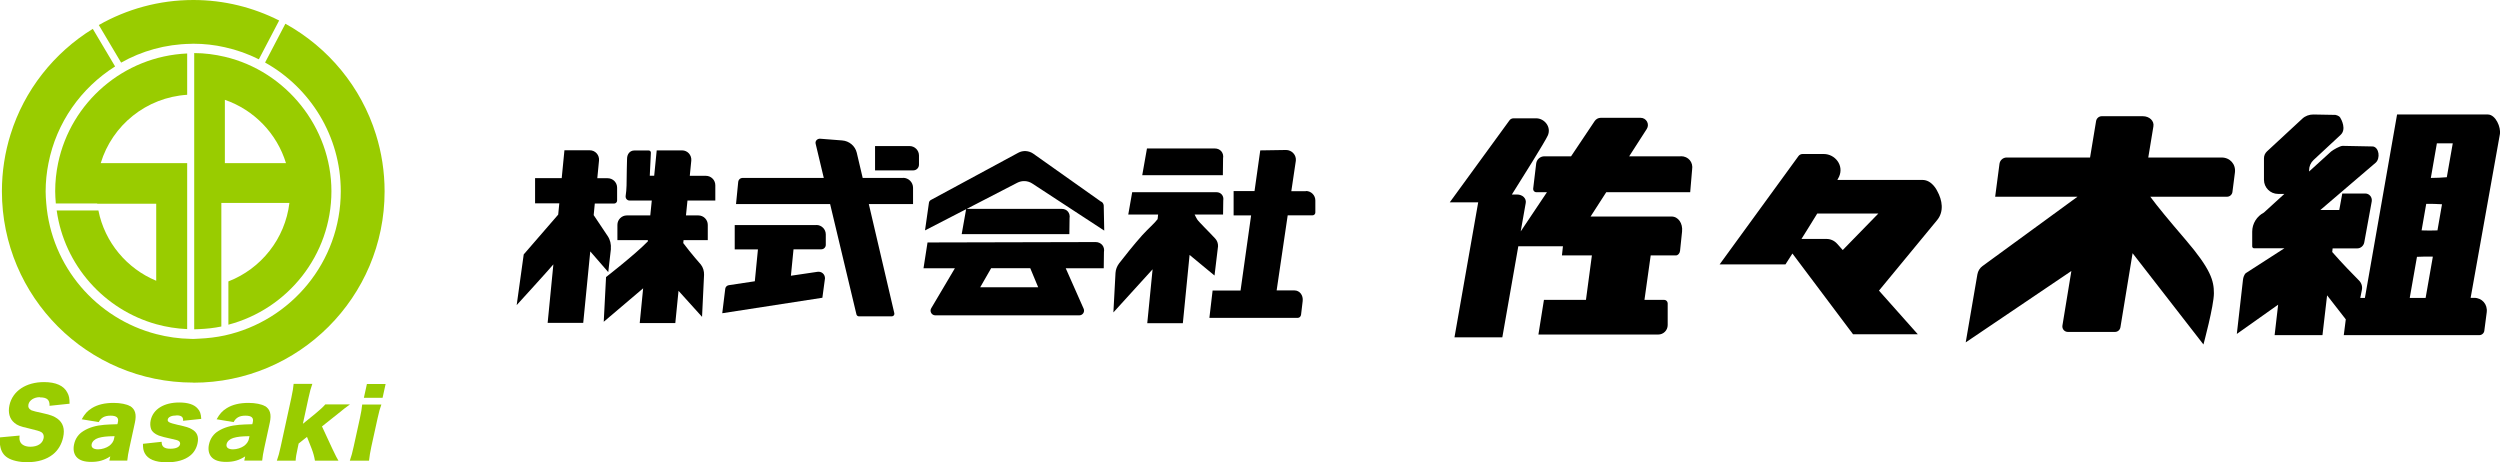 <?xml version="1.0" encoding="UTF-8"?><svg id="_レイヤー_2" xmlns="http://www.w3.org/2000/svg" viewBox="0 0 248.7 46"><defs><style>.cls-1{fill:none;}.cls-1,.cls-2,.cls-3{stroke-width:0px;}.cls-3{fill:#9c0;}</style></defs><path class="cls-1" d="m9.12,44.17c-.07.33.16.52.64.52.38,0,.82-.14,1.11-.35.25-.18.42-.43.48-.71l.06-.26c-.82.02-1.22.07-1.62.18-.35.11-.61.34-.66.61Z"/><path class="cls-1" d="m18.62,16.23v-6.8c-4.07.26-7.46,3.04-8.6,6.8h8.6Z"/><path class="cls-1" d="m28.45,16.23c-.9-2.95-3.17-5.29-6.08-6.3v6.3h6.08Z"/><path class="cls-1" d="m22.72,28c3.24-1.26,5.63-4.23,6.06-7.8h-6.06v7.8Z"/><polygon class="cls-1" points="98.6 26.68 97.51 28.58 103.28 28.58 102.49 26.68 98.6 26.68"/><path class="cls-1" d="m22.54,44.17c-.07.33.16.52.64.52.38,0,.82-.14,1.11-.35.25-.18.42-.43.48-.71l.06-.26c-.82.02-1.22.07-1.62.18-.35.11-.61.34-.66.61Z"/><path class="cls-1" d="m240.9,22.93c.52.02,1.06.01,1.58,0l.45-2.59c-.5-.03-1.04-.04-1.57-.04l-.46,2.64Z"/><path class="cls-1" d="m179.21,23.77h2.5c.4,0,.78.17,1.04.47l.57.64,3.54-3.63h-6.08c-.53.86-1.08,1.74-1.57,2.53Z"/><path class="cls-1" d="m239.72,29.64h1.58l.72-4.11c-.53,0-1.07,0-1.58.02l-.72,4.09Z"/><path class="cls-1" d="m241.82,17.7c.55,0,1.09-.03,1.59-.07l.59-3.36h-1.58l-.6,3.44Z"/><path class="cls-2" d="m89.84,17.7h-4.02l-.59-2.51c-.16-.67-.75-1.17-1.46-1.22l-2.18-.17c-.29-.02-.52.23-.45.5l.81,3.4h-8.09c-.21,0-.39.16-.42.37l-.22,2.23h9.36l2.62,10.98c.03.11.13.19.25.19h3.27c.16,0,.28-.15.25-.3l-2.54-10.87h4.4v-1.62c0-.54-.44-.99-.99-.99Z"/><path class="cls-2" d="m109.01,24.08l-16.74.04-.4,2.57h3.12l-2.35,3.97c-.19.31.04.71.4.71h14.33c.34,0,.57-.35.43-.66l-1.78-4.02h3.78l.02-1.61c.05-.27-.01-.52-.17-.71-.16-.18-.39-.29-.65-.29Zm-11.5,4.5l1.09-1.9h3.89l.79,1.9h-5.78Z"/><path class="cls-2" d="m121.67,15.76c.1-.55-.27-.99-.82-.99h-6.75l-.47,2.66h8.02l.02-1.66Z"/><path class="cls-2" d="m60.76,24.74c.05-.44-.06-.89-.31-1.26l-1.39-2.08.11-1.15h1.92c.16,0,.3-.13.3-.3v-1.28c0-.52-.42-.94-.94-.94h-1.03l.17-1.76c.05-.55-.37-1.02-.92-1.02h-2.52l-.27,2.77h-2.65v2.51h2.41l-.11,1.12-3.43,3.96-.7,5.04s3.17-3.47,3.65-4.05l-.57,5.82h3.54l.7-7.11,1.79,2.06.27-2.36Z"/><path class="cls-2" d="m70.21,17.49h-1.59l.15-1.51c.05-.55-.37-1.02-.92-1.02h-2.52l-.25,2.52h-.44l.11-2.29c0-.12-.09-.22-.21-.22h-1.43c-.46,0-.73.37-.73.83,0,0-.05,1.8-.05,2.66,0,.33-.05.73-.09,1.04-.03.24.15.45.39.45h2.21l-.15,1.48h-2.33c-.52,0-.94.42-.94.94v1.52h3.03v.12c-1.26,1.3-4.16,3.55-4.16,3.55l-.23,4.45,3.92-3.33-.34,3.46h3.54l.32-3.21,2.34,2.59.2-4.18c.01-.36-.09-.72-.31-1.01,0,0-1.01-1.14-1.76-2.15l.03-.29h2.41v-1.52c0-.52-.42-.94-.94-.94h-1.23l.15-1.48h2.77v-1.52c0-.52-.42-.94-.94-.94Z"/><path class="cls-2" d="m90.48,14.53h-3.43v2.42h3.8c.32,0,.57-.26.57-.57v-.91c0-.52-.42-.94-.94-.94Z"/><path class="cls-2" d="m81.22,22.39h-8.13v2.42h2.31l-.31,3.17-2.59.39c-.18.03-.32.16-.35.34l-.3,2.45,9.96-1.54.26-1.93c0-.42-.34-.71-.75-.65l-2.64.39.26-2.63h2.77c.24,0,.44-.2.44-.44v-1.04c0-.52-.42-.94-.94-.94Z"/><path class="cls-2" d="m109.56,20.08l-6.78-4.8c-.44-.3-1.02-.34-1.49-.08l-8.68,4.69c-.11.06-.19.17-.2.29l-.39,2.74,4.09-2.11-.44,2.48h10.71l.02-1.57c.09-.52-.25-.94-.77-.94h-9.46l5.03-2.6c.47-.24,1.03-.22,1.48.07l7.17,4.69-.05-2.49c-.01-.16-.1-.3-.23-.39Z"/><path class="cls-2" d="m129.91,19.02h-1.45l.45-3.03c.03-.27-.06-.55-.25-.75-.18-.2-.45-.32-.72-.32l-2.57.04-.57,4.05h-2.08v2.42h1.74l-1.05,7.47h-2.78l-.32,2.72h8.8c.16,0,.3-.14.32-.32l.16-1.35c.07-.58-.3-1.06-.82-1.06h-1.77l1.1-7.47h2.47c.16,0,.28-.13.28-.28v-1.2c0-.52-.42-.94-.94-.94Z"/><path class="cls-2" d="m121.17,24.5c.01-.29-.09-.57-.29-.78-.54-.59-1.64-1.66-1.78-1.89-.07-.11-.17-.3-.26-.49h2.83l.02-1.39c.08-.46-.22-.83-.68-.83h-8.38l-.39,2.22h2.97l-.05.46c-.34.45-.9.91-1.53,1.6-.86.96-1.81,2.17-2.3,2.8-.21.28-.34.61-.36.96l-.21,3.92,3.9-4.29-.53,5.36h3.54l.67-6.79,2.48,2.05.35-2.91Z"/><path class="cls-2" d="m167.19,15.55h-5.12l1.75-2.72c.31-.48-.04-1.11-.61-1.11h-3.97c-.24,0-.46.12-.6.32l-2.35,3.51h-2.66c-.41,0-.76.31-.81.71l-.3,2.51c-.02.19.12.35.31.35h1.06l-2.61,3.9.5-2.83c.08-.45-.32-.84-.87-.84h-.51c1.01-1.6,3.26-5.19,3.57-5.86.39-.86-.34-1.72-1.15-1.72h-2.25c-.17,0-.33.08-.42.22l-5.93,8.14h2.83l-2.36,13.43h4.76l1.59-9.06h4.44l-.1.91h2.98l-.59,4.42h-4.18l-.55,3.45h11.92c.52,0,.94-.42.94-.94v-2.16c0-.19-.16-.35-.35-.35h-1.96l.62-4.42h2.51c.2,0,.38-.2.41-.45l.2-1.92c.09-.83-.38-1.5-1.05-1.5h-8.05l1.56-2.42h8.35l.19-2.24c.13-.74-.37-1.34-1.12-1.34Z"/><path class="cls-2" d="m191.24,17.9h-8.46c.07-.13.13-.25.17-.32.51-1.13-.4-2.26-1.52-2.26h-2.11c-.16,0-.32.08-.41.21l-7.84,10.77h6.55s.27-.43.69-1.08l6.03,8.03h6.44l-3.86-4.34,5.79-7.02c.69-.84.52-1.97,0-2.9,0,0-.5-1.09-1.46-1.09Zm-7.92,6.98l-.57-.64c-.27-.3-.65-.47-1.04-.47h-2.5c.49-.79,1.05-1.67,1.57-2.53h6.08l-3.54,3.63Z"/><path class="cls-2" d="m221,15.67h-7.29l.51-3.09c.1-.55-.39-1.02-1.06-1.02h-4.07c-.28,0-.52.2-.57.48l-.6,3.63h-8.3c-.36,0-.66.27-.71.62l-.43,3.28h8.19l-9.44,6.89c-.28.2-.46.5-.52.84l-1.16,6.76,10.51-7.1-.89,5.43c-.05.33.2.63.54.63h4.69c.27,0,.49-.19.54-.46l1.21-7.37,7.05,9.08s1.04-3.85,1.04-5.1-.31-2.39-2.81-5.31c-1.68-1.96-2.79-3.3-3.52-4.29h7.65c.25,0,.48-.2.52-.45l.25-1.95c.11-.83-.49-1.5-1.32-1.5Z"/><path class="cls-2" d="m247.47,11.39h-9.01l-3.2,18.25h-.46l.16-.8c.07-.34-.04-.69-.28-.93-.58-.58-1.7-1.73-2.67-2.84l.04-.36h2.45c.34,0,.64-.26.7-.61l.74-4.06c.07-.41-.23-.79-.64-.79h-2.29l-.3,1.64h-1.88l5.52-4.72c.45-.43.33-1.49-.28-1.6l-3.02-.06c-.27,0-.94.39-1.15.56l-2.19,1.99v-.13c0-.38.16-.75.44-1.01l2.68-2.49c.62-.55.1-1.54-.03-1.74s-.47-.26-.47-.26l-2.2-.04c-.41,0-.8.14-1.1.42l-3.51,3.25c-.19.18-.3.42-.3.68v2.15c0,.77.63,1.4,1.4,1.4h.63l-2.04,1.86c-.69.36-1.16,1.08-1.16,1.9v1.46c0,.11.09.19.19.19h3.01l-3.85,2.48c-.15.16-.24.4-.27.67l-.61,5.37,4.11-2.91-.35,3.03h4.76l.46-3.96,1.86,2.39-.2,1.57h13.49c.24,0,.46-.19.49-.43l.24-1.84c.1-.79-.46-1.44-1.25-1.44h-.35l2.91-16.28c.12-.66-.41-1.96-1.21-1.96Zm-6.17,18.25h-1.58l.72-4.09c.51-.03,1.05-.03,1.58-.02l-.72,4.11Zm1.18-6.72c-.52.02-1.05.02-1.58,0l.46-2.64c.53,0,1.07,0,1.57.04l-.45,2.59Zm.93-5.29c-.49.04-1.04.07-1.59.07l.6-3.44h1.58l-.59,3.36Z"/><path class="cls-1" d="m9.12,44.17c-.07.33.16.52.64.52.38,0,.82-.14,1.11-.35.25-.18.42-.43.48-.71l.06-.26c-.82.02-1.22.07-1.62.18-.35.11-.61.34-.66.61Z"/><path class="cls-1" d="m22.54,44.17c-.07.33.16.52.64.52.38,0,.82-.14,1.11-.35.25-.18.42-.43.48-.71l.06-.26c-.82.02-1.22.07-1.62.18-.35.11-.61.34-.66.61Z"/><path class="cls-1" d="m22.37,9.93v6.3h6.08c-.9-2.95-3.17-5.29-6.08-6.3Z"/><path class="cls-3" d="m3.98,39.53c.7,0,.97.25.95.84l1.99-.21c0-.52-.05-.8-.22-1.1-.34-.69-1.15-1.05-2.32-1.05-1.8,0-3.13.89-3.44,2.3-.16.74.01,1.36.5,1.76.29.24.55.35,1.36.53.9.22,1.12.28,1.29.38.21.11.31.36.24.64-.11.51-.6.82-1.31.82-.47,0-.82-.16-.98-.43-.1-.18-.13-.35-.09-.68l-1.95.18c-.03.42-.03.63.02.85.08.52.33.92.73,1.17.43.28,1.17.45,1.94.45,1.07,0,1.94-.27,2.58-.78.51-.41.86-1,1.01-1.69.19-.84-.01-1.46-.58-1.87-.3-.22-.7-.38-1.37-.52q-1.03-.22-1.2-.3c-.26-.14-.36-.33-.3-.59.09-.42.57-.72,1.13-.72Z"/><path class="cls-3" d="m12.93,40.4c-.31-.19-.95-.32-1.62-.32-.89,0-1.6.17-2.17.52-.45.28-.71.57-1.01,1.11l1.69.28c.24-.45.59-.64,1.18-.64s.83.2.73.64l-.05.21c-.66.02-.94.03-1.31.06-.84.07-1.5.27-2.04.6-.51.3-.84.76-.96,1.34-.11.5-.03.94.23,1.25.29.34.78.5,1.47.5.75,0,1.3-.16,1.9-.55l-.09.42h1.78c.04-.41.1-.74.22-1.3l.54-2.48c.18-.83.03-1.33-.48-1.65Zm-1.58,3.24c-.06.28-.23.52-.48.71-.29.21-.73.35-1.11.35-.48,0-.71-.19-.64-.52.06-.27.31-.5.66-.61.4-.12.8-.17,1.62-.18l-.06.26Z"/><path class="cls-3" d="m17.56,41.32c.49,0,.69.17.65.54l1.81-.19c-.03-.51-.12-.78-.37-1.04-.34-.39-.95-.59-1.82-.59-1.53,0-2.6.67-2.84,1.77-.07.31-.05.62.04.87.11.28.37.49.77.65.28.1.62.19,1.28.33.48.1.59.14.7.21.11.07.16.19.13.33-.06.28-.41.44-.96.44-.61,0-.88-.21-.87-.69l-1.86.2c0,.44.04.66.17.92.31.61,1.05.92,2.21.92.98,0,1.78-.23,2.32-.67.37-.29.63-.73.73-1.22.14-.66-.04-1.11-.57-1.4-.28-.17-.55-.25-1.41-.44-.86-.2-1.03-.29-.98-.54.05-.24.38-.39.86-.39Z"/><path class="cls-3" d="m26.35,40.4c-.31-.19-.95-.32-1.62-.32-.89,0-1.6.17-2.17.52-.45.28-.71.57-1.01,1.11l1.69.28c.24-.45.59-.64,1.18-.64s.83.2.73.64l-.05.21c-.66.02-.94.03-1.31.06-.84.07-1.5.27-2.04.6-.51.3-.83.76-.96,1.34-.11.5-.03.94.23,1.25.29.34.78.5,1.47.5.75,0,1.3-.16,1.9-.55l-.09.42h1.78c.04-.41.1-.74.22-1.3l.54-2.48c.18-.83.03-1.33-.48-1.65Zm-1.58,3.24c-.06.28-.23.52-.48.71-.29.21-.73.35-1.11.35-.48,0-.71-.19-.64-.52.06-.27.31-.5.66-.61.4-.12.8-.17,1.62-.18l-.06.26Z"/><path class="cls-3" d="m34.8,40.23h-2.44c-.23.27-.49.5-1,.93l-1.23,1,.56-2.58c.13-.61.24-1.01.38-1.39h-1.86c-.03.34-.09.76-.23,1.39l-1.06,4.86c-.13.61-.23.97-.38,1.39h1.87c.02-.37.06-.59.22-1.34l.08-.37.83-.66.45,1.14c.17.44.28.84.34,1.23h2.34c-.19-.31-.21-.37-.6-1.17l-1.04-2.24,1.61-1.28c.6-.49.73-.59,1.16-.9Z"/><polygon class="cls-3" points="36.5 38.2 36.2 39.57 38.06 39.57 38.36 38.2 36.5 38.2"/><path class="cls-3" d="m35.8,41.62l-.62,2.82c-.13.59-.22.94-.38,1.39h1.91c.04-.39.12-.89.23-1.39l.62-2.82c.14-.64.24-1.01.38-1.38h-1.91c-.04.41-.1.79-.23,1.38Z"/><path class="cls-3" d="m22.72,28v4.3c5.89-1.55,10.25-6.91,10.25-13.28s-4.53-11.94-10.6-13.37c-.98-.23-2-.37-3.05-.37v27.48c.16,0,.33-.02.49-.02.75-.03,1.49-.11,2.21-.26v-12.29h6.77c-.43,3.57-2.82,6.54-6.06,7.8Zm-.35-11.77v-6.3c2.9,1,5.18,3.35,6.08,6.3h-6.08Z"/><path class="cls-3" d="m18.62,9.43v-4.11c-6.34.28-11.58,4.87-12.84,10.91-.19.91-.29,1.84-.29,2.8,0,.39.03.78.06,1.17,0,.01,0,.03,0,.04h4.12s0,.02,0,.03h5.87v7.66c-2.92-1.21-5.12-3.82-5.75-6.99h-4.15c.76,5.45,4.73,9.88,9.93,11.32.98.27,2,.43,3.05.48v-16.51h-8.6c1.14-3.77,4.53-6.54,8.6-6.8Z"/><path class="cls-3" d="m18.97,4.36c.09,0,.17-.01.26-.01,1.08,0,2.13.12,3.14.35,1.19.26,2.32.67,3.38,1.2l2.02-3.86c-2.57-1.3-5.47-2.04-8.54-2.04-3.42,0-6.62.91-9.4,2.49l2.22,3.74c2.05-1.16,4.41-1.83,6.92-1.87Z"/><path class="cls-3" d="m19.23,38.07c10.51,0,19.03-8.52,19.03-19.03,0-1.97-.3-3.87-.86-5.66-1.47-4.73-4.74-8.66-9.01-11.02l-2.02,3.86c4.49,2.51,7.53,7.31,7.53,12.81,0,7.02-4.95,12.89-11.54,14.34-.83.18-1.69.28-2.56.32-.19,0-.38.03-.58.03-.09,0-.17-.01-.26-.01-1.17-.02-2.31-.19-3.4-.47-5.96-1.54-10.46-6.72-10.96-13.03-.03-.39-.06-.77-.06-1.17,0-.96.1-1.89.28-2.8.79-4.05,3.25-7.5,6.63-9.63l-2.22-3.74C5.37,5.25,2.42,8.96,1.05,13.37c-.56,1.79-.86,3.69-.86,5.66,0,10.51,8.52,19.03,19.03,19.03Z"/></svg>